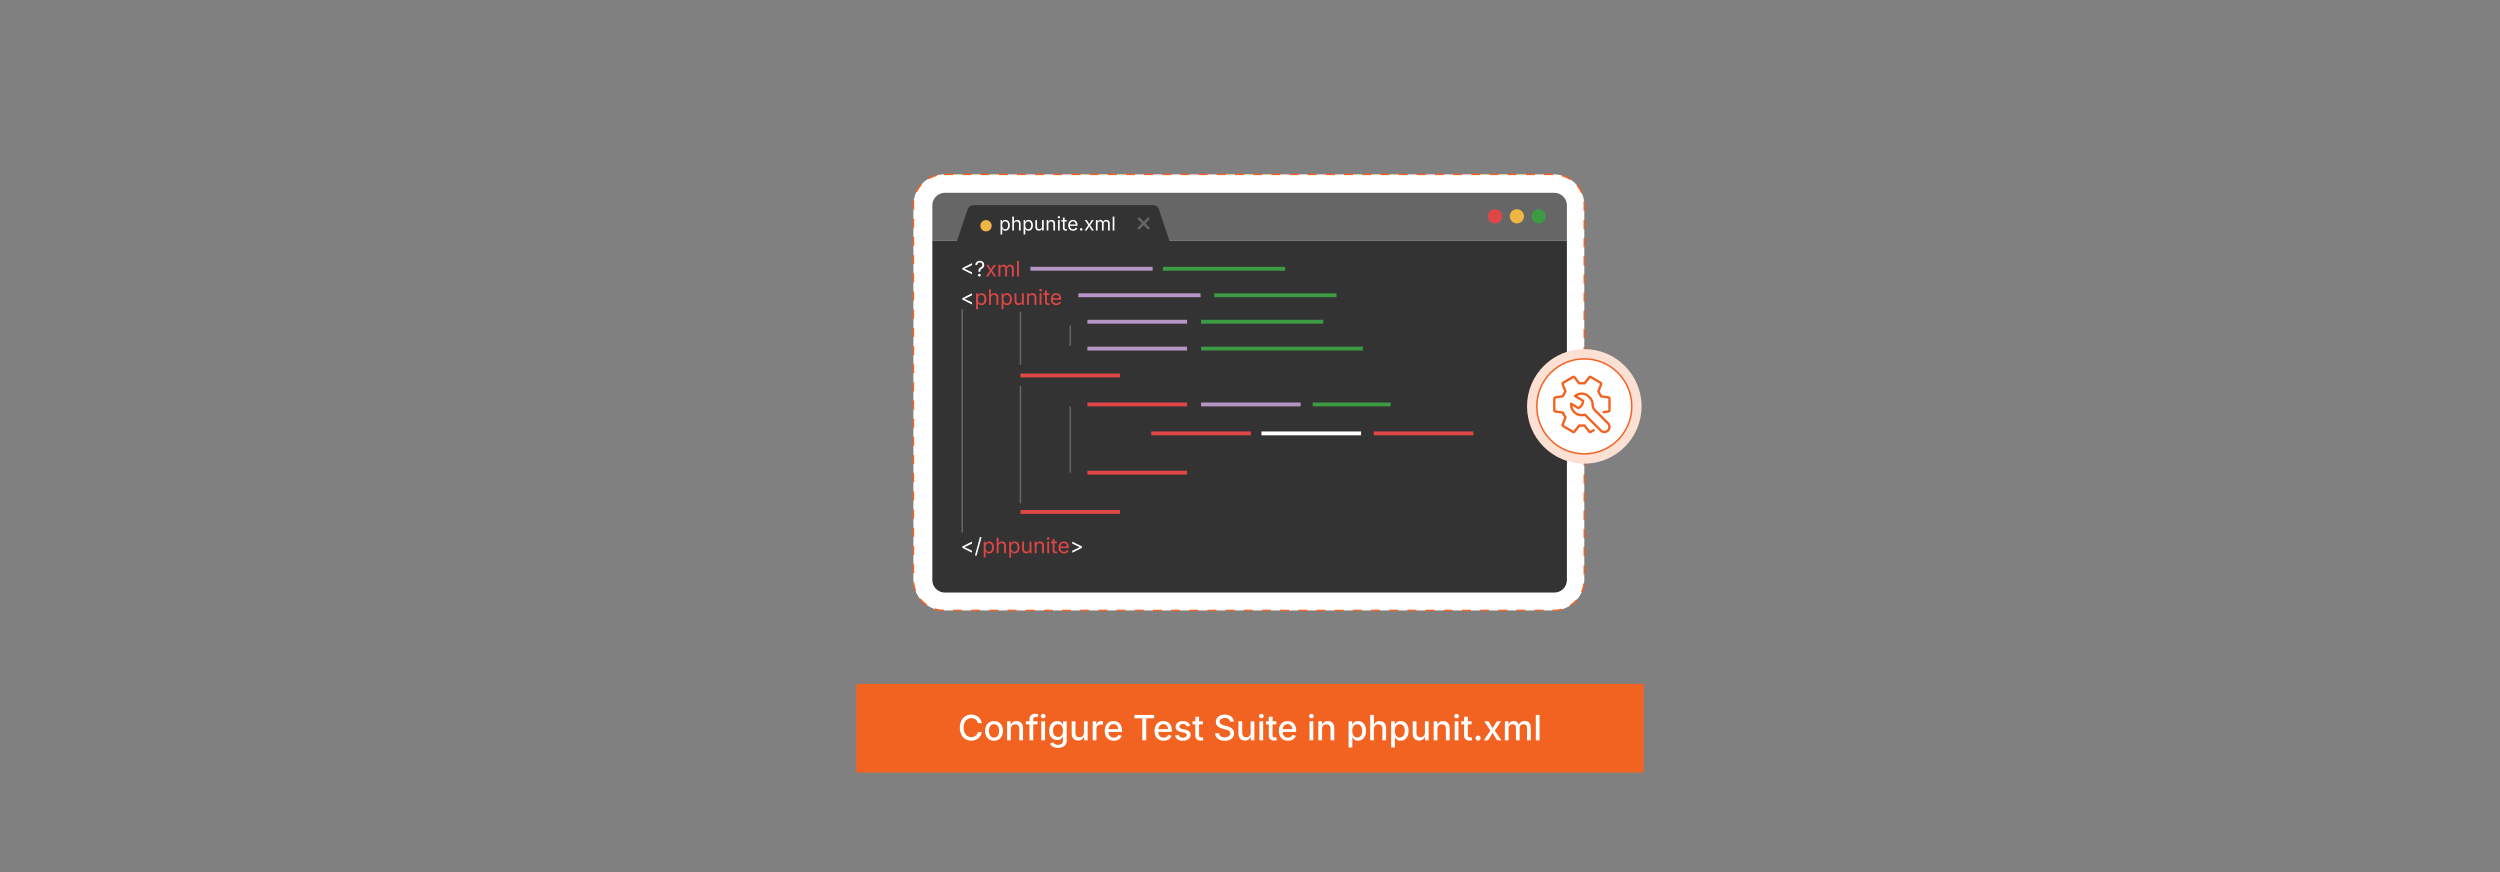 <svg id="Layer_1" data-name="Layer 1" xmlns="http://www.w3.org/2000/svg" viewBox="0 0 860 300"><rect x="0" y="0" width="860" height="300" fill="#808080" stroke="none"/><path d="M324.795,59.996H534.412a10.586,10.586,0,0,1,10.586,10.586V199.414A10.586,10.586,0,0,1,534.413,210H324.795a10.587,10.587,0,0,1-10.587-10.587V70.583a10.587,10.587,0,0,1,10.587-10.587Z" fill="#fff" stroke="#f26322" stroke-miterlimit="10" stroke-width="0.521" stroke-dasharray="3.126"/><rect x="294.575" y="235.249" width="270.851" height="30.512" fill="#f26322"/><path d="M334.117,254.789a3.843,3.843,0,0,1-2.022-.536,3.704,3.704,0,0,1-1.4-1.541,5.915,5.915,0,0,1,0-4.805,3.724,3.724,0,0,1,1.4-1.544,3.826,3.826,0,0,1,2.022-.539,4.134,4.134,0,0,1,1.298.199,3.447,3.447,0,0,1,1.084.58,3.232,3.232,0,0,1,.791.926,3.605,3.605,0,0,1,.425,1.236H336.373a2.062,2.062,0,0,0-.29-.735,2.096,2.096,0,0,0-.507-.542,2.143,2.143,0,0,0-.668-.334,2.686,2.686,0,0,0-.779-.111,2.453,2.453,0,0,0-1.345.378,2.54,2.54,0,0,0-.935,1.107,4.208,4.208,0,0,0-.34,1.784,4.146,4.146,0,0,0,.346,1.784,2.544,2.544,0,0,0,.938,1.101,2.457,2.457,0,0,0,1.336.372,2.595,2.595,0,0,0,.776-.114,2.279,2.279,0,0,0,.668-.334,2.016,2.016,0,0,0,.51-.542,2.092,2.092,0,0,0,.29-.732h1.348a3.408,3.408,0,0,1-2.271,2.728A4.016,4.016,0,0,1,334.117,254.789Z" fill="#fff"/><path d="M341.945,254.806a3.017,3.017,0,0,1-1.608-.422,2.846,2.846,0,0,1-1.069-1.184,3.908,3.908,0,0,1-.381-1.77,3.954,3.954,0,0,1,.381-1.784,2.842,2.842,0,0,1,1.069-1.187,3.289,3.289,0,0,1,3.223,0,2.842,2.842,0,0,1,1.069,1.187,3.954,3.954,0,0,1,.381,1.784,3.908,3.908,0,0,1-.381,1.77,2.846,2.846,0,0,1-1.069,1.184A3.028,3.028,0,0,1,341.945,254.806Zm0-1.09a1.525,1.525,0,0,0,.987-.314,1.866,1.866,0,0,0,.58-.832,3.285,3.285,0,0,0,.19-1.14,3.352,3.352,0,0,0-.19-1.151,1.864,1.864,0,0,0-.58-.838,1.525,1.525,0,0,0-.987-.314,1.504,1.504,0,0,0-.979.314,1.876,1.876,0,0,0-.577.835,3.346,3.346,0,0,0-.19,1.154,3.285,3.285,0,0,0,.19,1.14,1.877,1.877,0,0,0,.577.832A1.504,1.504,0,0,0,341.945,253.717Z" fill="#fff"/><path d="M347.728,250.793v3.879H346.44V248.121h1.23l.012,1.605h-.135a2.506,2.506,0,0,1,.832-1.283,2.15,2.15,0,0,1,1.318-.404,2.332,2.332,0,0,1,1.166.281,1.943,1.943,0,0,1,.779.829,2.963,2.963,0,0,1,.281,1.362v4.16h-1.289V250.67a1.567,1.567,0,0,0-.369-1.107,1.314,1.314,0,0,0-1.014-.398,1.587,1.587,0,0,0-.779.19,1.365,1.365,0,0,0-.545.554A1.817,1.817,0,0,0,347.728,250.793Z" fill="#fff"/><path d="M356.904,248.121V249.17h-3.996V248.121Zm-2.754,6.551V247.371a1.803,1.803,0,0,1,.273-1.02,1.699,1.699,0,0,1,.718-.615,2.27,2.27,0,0,1,.961-.205,3.014,3.014,0,0,1,.671.065,3.872,3.872,0,0,1,.407.111l-.299,1.043q-.094-.029-.232-.061a1.534,1.534,0,0,0-.343-.032.85.85,0,0,0-.662.229.96.96,0,0,0-.205.662v7.125Z" fill="#fff"/><path d="M358.861,247.119a.8.8,0,0,1-.571-.226.734.734,0,0,1,0-1.081.805.805,0,0,1,.571-.223.816.816,0,0,1,.574.223.731.731,0,0,1,0,1.084A.815.815,0,0,1,358.861,247.119Zm-.65,7.553V248.121H359.5v6.551Z" fill="#fff"/><path d="M363.971,257.262a4.006,4.006,0,0,1-1.312-.193,2.673,2.673,0,0,1-.917-.516,2.274,2.274,0,0,1-.548-.715l1.078-.51a2.574,2.574,0,0,0,.314.396,1.601,1.601,0,0,0,.53.354,2.143,2.143,0,0,0,.856.146,1.954,1.954,0,0,0,1.216-.354,1.306,1.306,0,0,0,.466-1.11v-1.277h-.111a2.973,2.973,0,0,1-.325.469,1.742,1.742,0,0,1-.58.436,2.189,2.189,0,0,1-.97.185,2.695,2.695,0,0,1-1.392-.363,2.551,2.551,0,0,1-.981-1.078,3.851,3.851,0,0,1-.363-1.758,4.087,4.087,0,0,1,.36-1.79,2.722,2.722,0,0,1,.984-1.145,2.563,2.563,0,0,1,1.409-.398,2.102,2.102,0,0,1,.981.199,1.808,1.808,0,0,1,.592.472,3.531,3.531,0,0,1,.325.477h.094V248.121h1.26v6.644a2.403,2.403,0,0,1-.39,1.415,2.283,2.283,0,0,1-1.06.817A4.113,4.113,0,0,1,363.971,257.262Zm-.006-3.762a1.624,1.624,0,0,0,.929-.255,1.558,1.558,0,0,0,.571-.738,3.093,3.093,0,0,0,.193-1.151,3.193,3.193,0,0,0-.193-1.16,1.718,1.718,0,0,0-.571-.779,1.672,1.672,0,0,0-1.878.015,1.806,1.806,0,0,0-.574.797,3.113,3.113,0,0,0-.193,1.128,3.007,3.007,0,0,0,.193,1.122,1.634,1.634,0,0,0,.577.753A1.605,1.605,0,0,0,363.965,253.5Z" fill="#fff"/><path d="M370.902,254.754a2.364,2.364,0,0,1-1.172-.281,1.912,1.912,0,0,1-.782-.832,2.994,2.994,0,0,1-.278-1.359v-4.16h1.289v4.002a1.56,1.56,0,0,0,.372,1.107,1.316,1.316,0,0,0,1.011.398,1.584,1.584,0,0,0,.782-.19,1.366,1.366,0,0,0,.542-.557,1.821,1.821,0,0,0,.199-.882V248.121h1.289v6.551h-1.23l-.006-1.605h.123a2.459,2.459,0,0,1-.838,1.289A2.16,2.16,0,0,1,370.902,254.754Z" fill="#fff"/><path d="M375.889,254.672V248.121h1.248v1.055h.07a1.606,1.606,0,0,1,.633-.844,1.79,1.79,0,0,1,1.025-.305q.123,0,.281.009a2.504,2.504,0,0,1,.264.026v1.23a1.597,1.597,0,0,0-.27-.047,3.463,3.463,0,0,0-.404-.023,1.702,1.702,0,0,0-.803.188,1.385,1.385,0,0,0-.557.518,1.453,1.453,0,0,0-.199.765v3.978Z" fill="#fff"/><path d="M383.154,254.806a3.22,3.22,0,0,1-1.67-.416,2.765,2.765,0,0,1-1.081-1.172,3.925,3.925,0,0,1-.378-1.775,4.023,4.023,0,0,1,.372-1.775,2.858,2.858,0,0,1,1.052-1.198,2.914,2.914,0,0,1,1.594-.431,3.226,3.226,0,0,1,1.084.184,2.638,2.638,0,0,1,.938.577,2.739,2.739,0,0,1,.659,1.017,4.181,4.181,0,0,1,.243,1.515v.457h-5.221v-.961h4.559l-.604.316a2.801,2.801,0,0,0-.188-1.063,1.583,1.583,0,0,0-.554-.718,1.554,1.554,0,0,0-.917-.258,1.615,1.615,0,0,0-.932.264,1.697,1.697,0,0,0-.589.694,2.185,2.185,0,0,0-.202.94v.656a2.543,2.543,0,0,0,.232,1.14,1.608,1.608,0,0,0,.647.703,1.917,1.917,0,0,0,.967.237,1.977,1.977,0,0,0,.656-.102,1.363,1.363,0,0,0,.507-.311,1.347,1.347,0,0,0,.325-.513l1.213.287a2.235,2.235,0,0,1-.53.891,2.525,2.525,0,0,1-.926.601A3.47,3.47,0,0,1,383.154,254.806Z" fill="#fff"/><path d="M390.238,247.09v-1.148h6.779V247.09h-2.713v7.582h-1.342V247.09Z" fill="#fff"/><path d="M400.299,254.806a3.22,3.22,0,0,1-1.67-.416,2.765,2.765,0,0,1-1.081-1.172,3.924,3.924,0,0,1-.378-1.775,4.023,4.023,0,0,1,.372-1.775,2.858,2.858,0,0,1,1.052-1.198,2.914,2.914,0,0,1,1.594-.431,3.226,3.226,0,0,1,1.084.184,2.638,2.638,0,0,1,.938.577,2.739,2.739,0,0,1,.659,1.017,4.181,4.181,0,0,1,.243,1.515v.457h-5.221v-.961h4.559l-.604.316a2.801,2.801,0,0,0-.188-1.063,1.583,1.583,0,0,0-.554-.718,1.554,1.554,0,0,0-.917-.258,1.614,1.614,0,0,0-.932.264,1.697,1.697,0,0,0-.589.694,2.185,2.185,0,0,0-.202.94v.656a2.543,2.543,0,0,0,.232,1.14,1.608,1.608,0,0,0,.647.703,1.917,1.917,0,0,0,.967.237,1.977,1.977,0,0,0,.656-.102,1.362,1.362,0,0,0,.507-.311,1.347,1.347,0,0,0,.325-.513l1.213.287a2.235,2.235,0,0,1-.53.891,2.526,2.526,0,0,1-.926.601A3.47,3.47,0,0,1,400.299,254.806Z" fill="#fff"/><path d="M406.873,254.806a3.62,3.62,0,0,1-1.263-.205,2.211,2.211,0,0,1-.908-.607,2.07,2.07,0,0,1-.472-.981l1.213-.252a1.249,1.249,0,0,0,.504.756,1.657,1.657,0,0,0,.938.246,1.685,1.685,0,0,0,.99-.261.754.754,0,0,0,.369-.624.674.674,0,0,0-.226-.521,1.484,1.484,0,0,0-.694-.305l-1.101-.252a2.703,2.703,0,0,1-1.359-.656,1.574,1.574,0,0,1-.445-1.154,1.667,1.667,0,0,1,.328-1.025,2.14,2.14,0,0,1,.896-.683,3.313,3.313,0,0,1,1.312-.243,3.216,3.216,0,0,1,1.213.205,2.077,2.077,0,0,1,.817.574,2.219,2.219,0,0,1,.448.855l-1.154.252a1.419,1.419,0,0,0-.428-.607,1.326,1.326,0,0,0-.885-.261,1.562,1.562,0,0,0-.891.24.713.713,0,0,0-.357.609.663.663,0,0,0,.237.53,1.854,1.854,0,0,0,.776.325l1.055.234a2.72,2.72,0,0,1,1.348.645,1.523,1.523,0,0,1,.439,1.125,1.722,1.722,0,0,1-.343,1.058,2.269,2.269,0,0,1-.949.721A3.544,3.544,0,0,1,406.873,254.806Z" fill="#fff"/><path d="M413.787,248.121V249.17h-3.551V248.121Zm-2.596-1.559h1.289v6.34a.842.842,0,0,0,.167.577.708.708,0,0,0,.548.185,1.964,1.964,0,0,0,.264-.024q.164-.023.281-.047l.229,1.031a2.326,2.326,0,0,1-.44.102,3.393,3.393,0,0,1-.463.032,1.948,1.948,0,0,1-1.383-.46,1.682,1.682,0,0,1-.492-1.292Z" fill="#fff"/><path d="M421.299,254.818a4.271,4.271,0,0,1-1.699-.311,2.602,2.602,0,0,1-1.128-.888,2.559,2.559,0,0,1-.448-1.374h1.342a1.349,1.349,0,0,0,.308.785,1.6,1.6,0,0,0,.694.463,2.739,2.739,0,0,0,.926.152,2.633,2.633,0,0,0,.987-.173,1.611,1.611,0,0,0,.683-.492,1.162,1.162,0,0,0,.252-.741.895.895,0,0,0-.22-.624,1.685,1.685,0,0,0-.592-.404,5.807,5.807,0,0,0-.847-.284l-1.02-.281a3.867,3.867,0,0,1-1.673-.85,1.908,1.908,0,0,1-.601-1.459,2.201,2.201,0,0,1,.407-1.321,2.679,2.679,0,0,1,1.107-.879,3.824,3.824,0,0,1,1.579-.314,3.748,3.748,0,0,1,1.579.314,2.636,2.636,0,0,1,1.072.858,2.18,2.18,0,0,1,.407,1.242h-1.301a1.219,1.219,0,0,0-.554-.926,2.168,2.168,0,0,0-1.233-.328,2.353,2.353,0,0,0-.917.164,1.407,1.407,0,0,0-.604.454,1.082,1.082,0,0,0-.214.659.907.907,0,0,0,.255.671,1.86,1.86,0,0,0,.621.404,5.711,5.711,0,0,0,.7.237l.85.223a6.663,6.663,0,0,1,.858.284,3.544,3.544,0,0,1,.817.463,2.217,2.217,0,0,1,.607.703,2.062,2.062,0,0,1,.231,1.011,2.349,2.349,0,0,1-.381,1.318,2.547,2.547,0,0,1-1.104.911A4.185,4.185,0,0,1,421.299,254.818Z" fill="#fff"/><path d="M428.254,254.754a2.365,2.365,0,0,1-1.172-.281,1.912,1.912,0,0,1-.782-.832,2.994,2.994,0,0,1-.278-1.359v-4.16h1.289v4.002a1.56,1.56,0,0,0,.372,1.107,1.316,1.316,0,0,0,1.011.398,1.584,1.584,0,0,0,.782-.19,1.366,1.366,0,0,0,.542-.557,1.821,1.821,0,0,0,.199-.882V248.121h1.289v6.551h-1.23l-.006-1.605h.123a2.459,2.459,0,0,1-.838,1.289A2.16,2.16,0,0,1,428.254,254.754Z" fill="#fff"/><path d="M433.891,247.119a.8.8,0,0,1-.571-.226.734.734,0,0,1,0-1.081.805.805,0,0,1,.571-.223.816.816,0,0,1,.574.223.731.731,0,0,1,0,1.084A.815.815,0,0,1,433.891,247.119Zm-.65,7.553V248.121h1.289v6.551Z" fill="#fff"/><path d="M439.065,248.121V249.17h-3.551V248.121Zm-2.596-1.559h1.289v6.34a.842.842,0,0,0,.167.577.708.708,0,0,0,.548.185,1.962,1.962,0,0,0,.264-.024q.164-.023.281-.047l.229,1.031a2.323,2.323,0,0,1-.44.102,3.392,3.392,0,0,1-.463.032,1.948,1.948,0,0,1-1.383-.46,1.682,1.682,0,0,1-.492-1.292Z" fill="#fff"/><path d="M443.055,254.806a3.22,3.22,0,0,1-1.67-.416,2.765,2.765,0,0,1-1.081-1.172,3.925,3.925,0,0,1-.378-1.775,4.023,4.023,0,0,1,.372-1.775A2.858,2.858,0,0,1,441.35,248.47a2.914,2.914,0,0,1,1.594-.431,3.225,3.225,0,0,1,1.084.184,2.637,2.637,0,0,1,.938.577,2.737,2.737,0,0,1,.659,1.017,4.181,4.181,0,0,1,.243,1.515v.457h-5.221v-.961h4.559l-.604.316a2.801,2.801,0,0,0-.188-1.063,1.583,1.583,0,0,0-.554-.718,1.554,1.554,0,0,0-.917-.258,1.615,1.615,0,0,0-.932.264,1.697,1.697,0,0,0-.589.694,2.185,2.185,0,0,0-.202.94v.656a2.544,2.544,0,0,0,.231,1.14,1.608,1.608,0,0,0,.647.703,1.917,1.917,0,0,0,.967.237,1.977,1.977,0,0,0,.656-.102,1.363,1.363,0,0,0,.507-.311,1.347,1.347,0,0,0,.325-.513l1.213.287a2.235,2.235,0,0,1-.53.891,2.525,2.525,0,0,1-.926.601A3.47,3.47,0,0,1,443.055,254.806Z" fill="#fff"/><path d="M451.129,247.119a.8.8,0,0,1-.571-.226.734.734,0,0,1,0-1.081.805.805,0,0,1,.571-.223.816.816,0,0,1,.574.223.731.731,0,0,1,0,1.084A.815.815,0,0,1,451.129,247.119Zm-.65,7.553V248.121h1.289v6.551Z" fill="#fff"/><path d="M454.791,250.793v3.879h-1.289V248.121h1.23l.012,1.605h-.135a2.506,2.506,0,0,1,.832-1.283,2.15,2.15,0,0,1,1.318-.404,2.332,2.332,0,0,1,1.166.281,1.943,1.943,0,0,1,.779.829,2.963,2.963,0,0,1,.281,1.362v4.16h-1.289V250.67a1.567,1.567,0,0,0-.369-1.107,1.314,1.314,0,0,0-1.014-.398,1.587,1.587,0,0,0-.779.19,1.365,1.365,0,0,0-.545.554A1.817,1.817,0,0,0,454.791,250.793Z" fill="#fff"/><path d="M463.92,257.121v-9h1.254v1.066h.105a4.265,4.265,0,0,1,.325-.475,1.808,1.808,0,0,1,.58-.472,2.068,2.068,0,0,1,.987-.202,2.534,2.534,0,0,1,1.403.398,2.708,2.708,0,0,1,.976,1.154,4.235,4.235,0,0,1,.357,1.822,4.284,4.284,0,0,1-.352,1.813,2.726,2.726,0,0,1-.97,1.166,2.514,2.514,0,0,1-1.415.407,2.047,2.047,0,0,1-.97-.202,1.86,1.86,0,0,1-.592-.472,3.64,3.64,0,0,1-.331-.48h-.07v3.475Zm2.965-3.416a1.462,1.462,0,0,0,.943-.305,1.834,1.834,0,0,0,.571-.826,3.397,3.397,0,0,0,.19-1.172,3.305,3.305,0,0,0-.19-1.157,1.809,1.809,0,0,0-.568-.811,1.479,1.479,0,0,0-.946-.299,1.514,1.514,0,0,0-.932.284,1.724,1.724,0,0,0-.574.791,3.339,3.339,0,0,0-.193,1.192,3.374,3.374,0,0,0,.196,1.198,1.796,1.796,0,0,0,.577.811A1.473,1.473,0,0,0,466.885,253.705Z" fill="#fff"/><path d="M472.627,250.793v3.879h-1.289v-8.73h1.277v3.785h-.17a2.507,2.507,0,0,1,.832-1.283,2.15,2.15,0,0,1,1.318-.404,2.348,2.348,0,0,1,1.169.281,1.92,1.92,0,0,1,.779.829,2.989,2.989,0,0,1,.278,1.362v4.16h-1.289V250.67a1.567,1.567,0,0,0-.369-1.107,1.314,1.314,0,0,0-1.014-.398,1.587,1.587,0,0,0-.779.19,1.365,1.365,0,0,0-.545.554A1.817,1.817,0,0,0,472.627,250.793Z" fill="#fff"/><path d="M478.557,257.121v-9h1.254v1.066h.105a4.265,4.265,0,0,1,.325-.475,1.808,1.808,0,0,1,.58-.472,2.068,2.068,0,0,1,.987-.202,2.534,2.534,0,0,1,1.403.398,2.708,2.708,0,0,1,.976,1.154,4.235,4.235,0,0,1,.357,1.822,4.286,4.286,0,0,1-.351,1.813,2.727,2.727,0,0,1-.97,1.166,2.514,2.514,0,0,1-1.415.407,2.047,2.047,0,0,1-.97-.202,1.859,1.859,0,0,1-.592-.472,3.64,3.64,0,0,1-.331-.48h-.07v3.475Zm2.965-3.416a1.462,1.462,0,0,0,.943-.305,1.834,1.834,0,0,0,.571-.826,3.397,3.397,0,0,0,.191-1.172,3.305,3.305,0,0,0-.191-1.157,1.809,1.809,0,0,0-.568-.811,1.479,1.479,0,0,0-.946-.299,1.514,1.514,0,0,0-.932.284,1.724,1.724,0,0,0-.574.791,3.765,3.765,0,0,0,.003,2.391,1.796,1.796,0,0,0,.577.811A1.473,1.473,0,0,0,481.522,253.705Z" fill="#fff"/><path d="M488.207,254.754a2.364,2.364,0,0,1-1.172-.281,1.912,1.912,0,0,1-.782-.832,2.994,2.994,0,0,1-.278-1.359v-4.16h1.289v4.002a1.56,1.56,0,0,0,.372,1.107,1.316,1.316,0,0,0,1.011.398,1.584,1.584,0,0,0,.782-.19,1.366,1.366,0,0,0,.542-.557A1.821,1.821,0,0,0,490.17,252V248.121h1.289v6.551h-1.23l-.006-1.605h.123a2.459,2.459,0,0,1-.838,1.289A2.16,2.16,0,0,1,488.207,254.754Z" fill="#fff"/><path d="M494.482,250.793v3.879h-1.289V248.121h1.23l.012,1.605h-.135a2.506,2.506,0,0,1,.832-1.283,2.15,2.15,0,0,1,1.318-.404,2.332,2.332,0,0,1,1.166.281,1.943,1.943,0,0,1,.779.829,2.963,2.963,0,0,1,.281,1.362v4.16h-1.289V250.67a1.567,1.567,0,0,0-.369-1.107,1.314,1.314,0,0,0-1.014-.398,1.587,1.587,0,0,0-.779.19,1.365,1.365,0,0,0-.545.554A1.817,1.817,0,0,0,494.482,250.793Z" fill="#fff"/><path d="M501.062,247.119a.8.8,0,0,1-.571-.226.734.734,0,0,1,0-1.081.805.805,0,0,1,.571-.223.816.816,0,0,1,.574.223.731.731,0,0,1,0,1.084A.815.815,0,0,1,501.062,247.119Zm-.65,7.553V248.121h1.289v6.551Z" fill="#fff"/><path d="M506.236,248.121V249.17h-3.551V248.121Zm-2.596-1.559H504.93v6.34a.842.842,0,0,0,.167.577.708.708,0,0,0,.548.185,1.964,1.964,0,0,0,.264-.024q.164-.023.281-.047l.229,1.031a2.324,2.324,0,0,1-.44.102,3.392,3.392,0,0,1-.463.032,1.948,1.948,0,0,1-1.383-.46,1.682,1.682,0,0,1-.492-1.292Z" fill="#fff"/><path d="M508.475,254.76a.86.86,0,0,1-.867-.867.82.82,0,0,1,.252-.607.877.877,0,0,1,1.225,0,.82.82,0,0,1,.252.607.86.86,0,0,1-.861.867Z" fill="#fff"/><path d="M510.443,254.672l2.572-3.861-.006.996-2.432-3.686h1.453l.738,1.195q.305.492.536.943t.472.873h-.592a9.768,9.768,0,0,0,.463-.873,8.101,8.101,0,0,1,.527-.943l.756-1.195h1.43l-2.455,3.721v-.967l2.555,3.797h-1.447l-.879-1.395q-.305-.486-.533-.926t-.469-.85h.598q-.234.41-.445.85a9.499,9.499,0,0,1-.516.926l-.891,1.395Z" fill="#fff"/><path d="M517.662,254.672V248.121h1.225l.035,1.518h-.1a2.314,2.314,0,0,1,.434-.914,1.897,1.897,0,0,1,.685-.536,1.957,1.957,0,0,1,.82-.179,1.555,1.555,0,0,1,1.154.442,2.325,2.325,0,0,1,.592,1.233h-.164a2.177,2.177,0,0,1,.445-.914,2.05,2.05,0,0,1,.765-.568,2.393,2.393,0,0,1,.958-.193,2.197,2.197,0,0,1,1.052.252,1.83,1.83,0,0,1,.747.75,2.541,2.541,0,0,1,.275,1.242v4.418h-1.289v-4.289a1.145,1.145,0,0,0-.366-.949,1.342,1.342,0,0,0-.864-.293,1.367,1.367,0,0,0-.697.17,1.154,1.154,0,0,0-.451.472,1.473,1.473,0,0,0-.158.694v4.195h-1.272v-4.371a1.103,1.103,0,0,0-.337-.844,1.204,1.204,0,0,0-.858-.316,1.373,1.373,0,0,0-.665.167,1.243,1.243,0,0,0-.492.492,1.599,1.599,0,0,0-.184.8v4.072Z" fill="#fff"/><path d="M529.609,245.941v8.73H528.32v-8.73Z" fill="#fff"/><path d="M320.726,82.858h218.287a0,0,0,0,1,0,0V199.499a4.334,4.334,0,0,1-4.334,4.334H325.06a4.334,4.334,0,0,1-4.334-4.334V82.858A0,0,0,0,1,320.726,82.858Z" fill="#333"/><path d="M325.06,66.333H534.678a4.334,4.334,0,0,1,4.334,4.334V82.858a0,0,0,0,1,0,0H320.726a0,0,0,0,1,0,0V70.668A4.334,4.334,0,0,1,325.06,66.333Z" fill="#666"/><path d="M400.242,86.032H331.275a2.335,2.335,0,0,1-2.07-3.15l3.634-10.771a2.213,2.213,0,0,1,2.07-1.554h61.699a2.213,2.213,0,0,1,2.07,1.554l3.634,10.771A2.335,2.335,0,0,1,400.242,86.032Z" fill="#333"/><rect x="390.69" y="76.434" width="5.467" height="0.845" rx="0.422" transform="translate(60.885 300.703) rotate(-45)" fill="#666"/><rect x="390.69" y="76.434" width="5.467" height="0.845" rx="0.422" transform="translate(617.269 409.395) rotate(-135)" fill="#666"/><path d="M344.185,80.645V75.7h.56v.576h.065c.041-.065.098-.145.171-.243a.984.984,0,0,1,.315-.262,1.138,1.138,0,0,1,.557-.116,1.41,1.41,0,0,1,.793.225,1.512,1.512,0,0,1,.538.642,2.312,2.312,0,0,1,.195.987,2.355,2.355,0,0,1-.193.992,1.523,1.523,0,0,1-.536.647,1.399,1.399,0,0,1-.794.229,1.121,1.121,0,0,1-.55-.117,1.021,1.021,0,0,1-.322-.268c-.075-.1-.133-.183-.174-.249h-.045v1.903Zm1.584-1.787a.876.876,0,0,0,.565-.182,1.101,1.101,0,0,0,.341-.489,1.952,1.952,0,0,0,.114-.684,1.921,1.921,0,0,0-.112-.675,1.062,1.062,0,0,0-.34-.478.895.895,0,0,0-.568-.177.911.911,0,0,0-.557.168,1.017,1.017,0,0,0-.339.465,1.941,1.941,0,0,0-.114.697,1.987,1.987,0,0,0,.116.705,1.048,1.048,0,0,0,.343.478A.887.887,0,0,0,345.769,78.859Z" fill="#fff"/><path d="M348.802,77.142V79.3h-.58V74.502h.58v2.07h-.1a1.327,1.327,0,0,1,.469-.709,1.225,1.225,0,0,1,.713-.209,1.319,1.319,0,0,1,.639.149,1.027,1.027,0,0,1,.428.451,1.667,1.667,0,0,1,.153.758V79.3h-.583V77.062a.921.921,0,0,0-.217-.65.769.769,0,0,0-.594-.235.95.95,0,0,0-.463.113.807.807,0,0,0-.325.328A1.07,1.07,0,0,0,348.802,77.142Z" fill="#fff"/><path d="M352.122,80.645V75.7h.56v.576h.065c.041-.065.098-.145.171-.243a.984.984,0,0,1,.315-.262,1.138,1.138,0,0,1,.557-.116,1.41,1.41,0,0,1,.793.225,1.512,1.512,0,0,1,.538.642,2.312,2.312,0,0,1,.195.987,2.357,2.357,0,0,1-.193.992,1.523,1.523,0,0,1-.536.647,1.398,1.398,0,0,1-.794.229,1.121,1.121,0,0,1-.55-.117,1.021,1.021,0,0,1-.322-.268c-.075-.1-.133-.183-.174-.249h-.045v1.903Zm1.584-1.787a.876.876,0,0,0,.565-.182,1.101,1.101,0,0,0,.341-.489,1.952,1.952,0,0,0,.114-.684,1.924,1.924,0,0,0-.112-.675,1.062,1.062,0,0,0-.34-.478.895.895,0,0,0-.568-.177.911.911,0,0,0-.557.168,1.018,1.018,0,0,0-.339.465,1.941,1.941,0,0,0-.114.697,1.987,1.987,0,0,0,.116.705,1.049,1.049,0,0,0,.343.478A.888.888,0,0,0,353.706,78.859Z" fill="#fff"/><path d="M357.379,79.345a1.319,1.319,0,0,1-.639-.149,1.027,1.027,0,0,1-.428-.453,1.669,1.669,0,0,1-.153-.756V75.7h.58v2.238a.917.917,0,0,0,.219.65.775.775,0,0,0,.596.235.939.939,0,0,0,.462-.113.813.813,0,0,0,.324-.33,1.07,1.07,0,0,0,.119-.523V75.7h.583v3.6h-.56v-.873h.077a1.314,1.314,0,0,1-.475.712A1.232,1.232,0,0,1,357.379,79.345Z" fill="#fff"/><path d="M360.638,77.142V79.3h-.58V75.7h.557l.003.873h-.081a1.326,1.326,0,0,1,.469-.709,1.225,1.225,0,0,1,.713-.209,1.311,1.311,0,0,1,.638.149,1.03,1.03,0,0,1,.427.451,1.674,1.674,0,0,1,.153.758V79.3h-.58V77.062a.921.921,0,0,0-.217-.65.769.769,0,0,0-.594-.235.95.95,0,0,0-.463.113.807.807,0,0,0-.325.328A1.07,1.07,0,0,0,360.638,77.142Z" fill="#fff"/><path d="M364.247,75.111a.397.397,0,0,1-.283-.113.368.368,0,0,1,0-.542.402.402,0,0,1,.283-.111.407.407,0,0,1,.287.111.368.368,0,0,1,0,.542A.403.403,0,0,1,364.247,75.111Zm-.293,4.189V75.7h.58v3.6Z" fill="#fff"/><path d="M366.968,75.7v.496h-1.861V75.7Zm-1.32-.857h.58v3.522a.525.525,0,0,0,.098.352.418.418,0,0,0,.327.111.943.943,0,0,0,.14-.013c.057-.009.109-.017.156-.026l.119.489a1.037,1.037,0,0,1-.205.048,1.616,1.616,0,0,1-.227.016,1.018,1.018,0,0,1-.728-.246.9.9,0,0,1-.261-.688Z" fill="#fff"/><path d="M369.157,79.377a1.688,1.688,0,0,1-.9-.232,1.532,1.532,0,0,1-.583-.647,2.164,2.164,0,0,1-.205-.969,2.254,2.254,0,0,1,.2-.976,1.568,1.568,0,0,1,.565-.66,1.53,1.53,0,0,1,.855-.238,1.734,1.734,0,0,1,.565.095,1.412,1.412,0,0,1,.505.306,1.488,1.488,0,0,1,.362.556,2.313,2.313,0,0,1,.135.844v.241h-2.795v-.489h2.482l-.27.18a1.67,1.67,0,0,0-.111-.629.956.956,0,0,0-.33-.432.913.913,0,0,0-.544-.156.957.957,0,0,0-.557.159,1.038,1.038,0,0,0-.354.415,1.256,1.256,0,0,0-.122.549v.325a1.512,1.512,0,0,0,.138.678.97.97,0,0,0,.388.422,1.143,1.143,0,0,0,.578.143,1.164,1.164,0,0,0,.386-.061.8.8,0,0,0,.299-.185.819.819,0,0,0,.193-.308l.56.155a1.176,1.176,0,0,1-.283.476,1.377,1.377,0,0,1-.494.322A1.805,1.805,0,0,1,369.157,79.377Z" fill="#fff"/><path d="M371.929,79.342a.434.434,0,1,1,.308-.127A.417.417,0,0,1,371.929,79.342Z" fill="#fff"/><path d="M373.089,79.3l1.42-2.07-.003.444L373.163,75.7h.676l.448.699q.173.27.301.505t.263.454h-.303a4.694,4.694,0,0,0,.252-.454,4.596,4.596,0,0,1,.291-.505l.457-.699h.664L374.863,77.7v-.428L376.27,79.3h-.673l-.528-.808q-.171-.265-.294-.491c-.083-.151-.168-.296-.256-.436h.306A4.838,4.838,0,0,0,374.58,78a4.795,4.795,0,0,1-.287.491l-.535.808Z" fill="#fff"/><path d="M376.988,79.3V75.7h.564l.003.805h-.045a1.212,1.212,0,0,1,.233-.484,1.039,1.039,0,0,1,.373-.288,1.073,1.073,0,0,1,.446-.097.863.863,0,0,1,.636.242,1.155,1.155,0,0,1,.314.634h-.078a1.085,1.085,0,0,1,.235-.467,1.151,1.151,0,0,1,.414-.302,1.308,1.308,0,0,1,.53-.106,1.206,1.206,0,0,1,.57.135,1,1,0,0,1,.411.409,1.413,1.413,0,0,1,.153.692V79.3h-.58V76.888a.659.659,0,0,0-.219-.557.878.878,0,0,0-.926-.066.696.696,0,0,0-.27.278.844.844,0,0,0-.095.406V79.3h-.58V76.83a.626.626,0,0,0-.199-.483.72.72,0,0,0-.506-.184.822.822,0,0,0-.394.099.745.745,0,0,0-.298.291.94.94,0,0,0-.113.48V79.3Z" fill="#fff"/><path d="M383.344,74.502V79.3h-.58V74.502Z" fill="#fff"/><circle cx="339.193" cy="77.659" r="1.951" fill="#efb643"/><path d="M331.008,92.67v-.448l3.359-1.694v.697l-2.555,1.214.021-.043v.1l-.021-.036,2.555,1.213v.691Z" fill="#fff"/><path d="M336.574,93.503v-.04a2.355,2.355,0,0,1,.094-.752.977.977,0,0,1,.272-.42,2.925,2.925,0,0,1,.423-.301,1.345,1.345,0,0,0,.395-.361.868.868,0,0,0,.16-.528.774.774,0,0,0-.116-.429.788.788,0,0,0-.311-.279.953.953,0,0,0-.438-.1.974.974,0,0,0-.404.087.773.773,0,0,0-.322.272.963.963,0,0,0-.149.48h-.676a1.433,1.433,0,0,1,.23-.762,1.381,1.381,0,0,1,.557-.478,1.747,1.747,0,0,1,.765-.166,1.696,1.696,0,0,1,.803.18,1.317,1.317,0,0,1,.528.497,1.506,1.506,0,0,1,0,1.459,1.575,1.575,0,0,1-.534.516,2.339,2.339,0,0,0-.369.269.743.743,0,0,0-.203.315,1.623,1.623,0,0,0-.062.501v.04Zm.331,1.644a.479.479,0,1,1,0-.958.458.458,0,0,1,.338.141.482.482,0,0,1,0,.676A.458.458,0,0,1,336.905,95.147Z" fill="#fff"/><path d="M339.168,95.1l1.569-2.288-.004.491L339.25,91.122h.748l.495.772q.192.3.333.559t.29.501H340.78a5.12,5.12,0,0,0,.279-.501,5.211,5.211,0,0,1,.322-.559l.505-.772h.733l-1.491,2.21v-.473l1.555,2.242H341.94l-.584-.893q-.189-.292-.326-.543t-.283-.482h.338a5.517,5.517,0,0,0-.271.482,5.166,5.166,0,0,1-.317.543l-.59.893Z" fill="#e14647"/><path d="M343.478,95.1V91.122h.623l.003.89h-.05a1.335,1.335,0,0,1,.258-.536,1.147,1.147,0,0,1,.413-.318,1.184,1.184,0,0,1,.493-.107.953.953,0,0,1,.703.267,1.277,1.277,0,0,1,.347.701h-.086a1.195,1.195,0,0,1,.26-.516,1.263,1.263,0,0,1,.457-.334,1.438,1.438,0,0,1,.586-.118,1.335,1.335,0,0,1,.63.149,1.102,1.102,0,0,1,.454.452,1.553,1.553,0,0,1,.169.765v2.683h-.641V92.435a.728.728,0,0,0-.242-.616.97.97,0,0,0-1.023-.073.771.771,0,0,0-.299.308.939.939,0,0,0-.105.449v2.598h-.641v-2.73a.691.691,0,0,0-.22-.534.795.795,0,0,0-.559-.203.917.917,0,0,0-.435.109.823.823,0,0,0-.33.322,1.04,1.04,0,0,0-.124.53v2.505Z" fill="#e14647"/><path d="M350.502,89.798v5.302h-.64V89.798Z" fill="#e14647"/><path d="M331.008,103.029v-.448l3.359-1.694v.697l-2.555,1.213.021-.042v.1l-.021-.036,2.555,1.213v.69Z" fill="#fff"/><path d="M335.773,106.367v-5.466h.619v.637h.071c.045-.071.108-.161.189-.269a1.097,1.097,0,0,1,.349-.29,1.256,1.256,0,0,1,.616-.128,1.56,1.56,0,0,1,.877.249,1.669,1.669,0,0,1,.594.71,2.557,2.557,0,0,1,.215,1.091,2.593,2.593,0,0,1-.213,1.096,1.682,1.682,0,0,1-.592.715,1.546,1.546,0,0,1-.877.253,1.24,1.24,0,0,1-.608-.13,1.122,1.122,0,0,1-.356-.295q-.124-.166-.192-.276h-.05v2.103Zm1.75-1.975a.968.968,0,0,0,.625-.201,1.222,1.222,0,0,0,.378-.541,2.161,2.161,0,0,0,.126-.756,2.118,2.118,0,0,0-.124-.746,1.18,1.18,0,0,0-.376-.528.992.992,0,0,0-.628-.196,1.006,1.006,0,0,0-.616.185,1.122,1.122,0,0,0-.375.514,2.142,2.142,0,0,0-.127.77,2.186,2.186,0,0,0,.128.779,1.161,1.161,0,0,0,.379.529A.98.98,0,0,0,337.524,104.392Z" fill="#e14647"/><path d="M340.877,102.496V104.88h-.64V99.578h.64v2.288h-.11a1.465,1.465,0,0,1,.518-.783,1.355,1.355,0,0,1,.788-.231,1.456,1.456,0,0,1,.707.166,1.136,1.136,0,0,1,.473.498,1.843,1.843,0,0,1,.169.838V104.88h-.644v-2.473a1.017,1.017,0,0,0-.24-.719.849.849,0,0,0-.656-.26,1.051,1.051,0,0,0-.513.124.899.899,0,0,0-.359.363A1.185,1.185,0,0,0,340.877,102.496Z" fill="#e14647"/><path d="M344.546,106.367v-5.466h.619v.637h.071c.045-.071.108-.161.189-.269a1.098,1.098,0,0,1,.349-.29,1.257,1.257,0,0,1,.616-.128,1.56,1.56,0,0,1,.877.249,1.67,1.67,0,0,1,.594.71,2.557,2.557,0,0,1,.215,1.091,2.593,2.593,0,0,1-.213,1.096,1.682,1.682,0,0,1-.592.715,1.546,1.546,0,0,1-.877.253,1.239,1.239,0,0,1-.608-.13,1.122,1.122,0,0,1-.356-.295q-.124-.166-.192-.276h-.05v2.103Zm1.75-1.975a.968.968,0,0,0,.625-.201,1.221,1.221,0,0,0,.377-.541,2.161,2.161,0,0,0,.127-.756,2.118,2.118,0,0,0-.124-.746,1.18,1.18,0,0,0-.376-.528.992.992,0,0,0-.628-.196,1.006,1.006,0,0,0-.616.185,1.121,1.121,0,0,0-.375.514,2.142,2.142,0,0,0-.127.77,2.189,2.189,0,0,0,.128.779,1.162,1.162,0,0,0,.379.529A.98.98,0,0,0,346.296,104.392Z" fill="#e14647"/><path d="M350.357,104.93a1.456,1.456,0,0,1-.707-.166,1.131,1.131,0,0,1-.473-.5,1.844,1.844,0,0,1-.169-.837v-2.526h.64v2.473a1.012,1.012,0,0,0,.242.719.855.855,0,0,0,.658.26,1.041,1.041,0,0,0,.511-.124.898.898,0,0,0,.358-.365,1.19,1.19,0,0,0,.131-.578v-2.384h.644V104.88h-.619v-.964h.086a1.457,1.457,0,0,1-.525.787A1.364,1.364,0,0,1,350.357,104.93Z" fill="#e14647"/><path d="M353.958,102.496V104.88h-.64v-3.978h.615l.004.964h-.089a1.465,1.465,0,0,1,.518-.783,1.355,1.355,0,0,1,.788-.231,1.444,1.444,0,0,1,.705.166,1.138,1.138,0,0,1,.472.498,1.842,1.842,0,0,1,.169.838V104.88h-.641v-2.473a1.017,1.017,0,0,0-.24-.719.849.849,0,0,0-.656-.26,1.052,1.052,0,0,0-.513.124.899.899,0,0,0-.359.363A1.186,1.186,0,0,0,353.958,102.496Z" fill="#e14647"/><path d="M357.947,100.25a.441.441,0,0,1-.314-.124.408.408,0,0,1,0-.6.466.466,0,0,1,.63,0,.407.407,0,0,1,0,.6A.444.444,0,0,1,357.947,100.25Zm-.324,4.63v-3.978h.64V104.88Z" fill="#e14647"/><path d="M360.954,100.901v.548h-2.057v-.548Zm-1.459-.947h.641v3.893a.579.579,0,0,0,.108.39.461.461,0,0,0,.361.123,1.103,1.103,0,0,0,.155-.014c.063-.01.121-.019.173-.029l.131.541a1.159,1.159,0,0,1-.226.054,1.814,1.814,0,0,1-.25.018,1.125,1.125,0,0,1-.805-.273.995.995,0,0,1-.288-.76Z" fill="#e14647"/><path d="M363.374,104.965a1.866,1.866,0,0,1-.995-.256,1.695,1.695,0,0,1-.644-.715,2.394,2.394,0,0,1-.226-1.071,2.497,2.497,0,0,1,.221-1.079,1.735,1.735,0,0,1,.625-.73,1.692,1.692,0,0,1,.945-.263,1.927,1.927,0,0,1,.625.105,1.55,1.55,0,0,1,.559.338,1.642,1.642,0,0,1,.4.614,2.563,2.563,0,0,1,.149.933v.267h-3.089v-.541h2.744l-.299.199a1.851,1.851,0,0,0-.123-.696,1.058,1.058,0,0,0-.365-.477,1.012,1.012,0,0,0-.602-.172,1.058,1.058,0,0,0-.616.176,1.148,1.148,0,0,0-.392.459,1.392,1.392,0,0,0-.135.607v.359a1.669,1.669,0,0,0,.153.749,1.068,1.068,0,0,0,.429.466,1.255,1.255,0,0,0,.639.159,1.273,1.273,0,0,0,.427-.068.881.881,0,0,0,.331-.205.915.915,0,0,0,.213-.34l.619.171a1.301,1.301,0,0,1-.313.527,1.533,1.533,0,0,1-.546.356A2.002,2.002,0,0,1,363.374,104.965Z" fill="#e14647"/><path d="M331.008,188.448V188l3.359-1.694v.697l-2.555,1.213.021-.043v.1l-.021-.036,2.555,1.213v.69Z" fill="#fff"/><path d="M337.673,184.748l-1.708,6.349h-.591l1.708-6.349Z" fill="#fff"/><path d="M338.4,191.786V186.32h.619v.637h.071c.045-.071.108-.161.189-.269a1.099,1.099,0,0,1,.349-.29,1.258,1.258,0,0,1,.616-.128,1.56,1.56,0,0,1,.877.249,1.67,1.67,0,0,1,.594.71,2.557,2.557,0,0,1,.215,1.091,2.593,2.593,0,0,1-.213,1.096,1.681,1.681,0,0,1-.592.715,1.546,1.546,0,0,1-.877.253,1.24,1.24,0,0,1-.608-.13,1.123,1.123,0,0,1-.356-.295q-.124-.166-.192-.276h-.05v2.103Zm1.75-1.975a.968.968,0,0,0,.625-.201,1.22,1.22,0,0,0,.377-.541,2.161,2.161,0,0,0,.127-.756,2.117,2.117,0,0,0-.124-.746,1.179,1.179,0,0,0-.376-.528.992.992,0,0,0-.628-.196,1.006,1.006,0,0,0-.616.185,1.123,1.123,0,0,0-.375.514,2.141,2.141,0,0,0-.127.77,2.189,2.189,0,0,0,.128.779,1.162,1.162,0,0,0,.379.529A.981.981,0,0,0,340.15,189.811Z" fill="#e14647"/><path d="M343.502,187.914v2.384h-.64v-5.302h.64v2.288h-.11a1.466,1.466,0,0,1,.518-.783,1.356,1.356,0,0,1,.788-.231,1.457,1.457,0,0,1,.707.166,1.136,1.136,0,0,1,.473.498,1.841,1.841,0,0,1,.169.838v2.527h-.644v-2.473a1.017,1.017,0,0,0-.24-.719.85.85,0,0,0-.656-.26,1.051,1.051,0,0,0-.513.124.899.899,0,0,0-.359.363A1.184,1.184,0,0,0,343.502,187.914Z" fill="#e14647"/><path d="M347.172,191.786V186.32h.619v.637h.071c.045-.071.108-.161.189-.269a1.098,1.098,0,0,1,.349-.29,1.258,1.258,0,0,1,.616-.128,1.56,1.56,0,0,1,.877.249,1.669,1.669,0,0,1,.594.71,2.555,2.555,0,0,1,.215,1.091,2.593,2.593,0,0,1-.213,1.096,1.682,1.682,0,0,1-.592.715,1.546,1.546,0,0,1-.877.253,1.24,1.24,0,0,1-.608-.13,1.123,1.123,0,0,1-.356-.295q-.124-.166-.192-.276h-.05v2.103Zm1.75-1.975a.968.968,0,0,0,.625-.201,1.221,1.221,0,0,0,.377-.541,2.161,2.161,0,0,0,.127-.756,2.117,2.117,0,0,0-.124-.746,1.179,1.179,0,0,0-.376-.528.992.992,0,0,0-.628-.196,1.007,1.007,0,0,0-.616.185,1.123,1.123,0,0,0-.375.514,2.143,2.143,0,0,0-.126.77,2.189,2.189,0,0,0,.128.779,1.162,1.162,0,0,0,.379.529A.981.981,0,0,0,348.922,189.811Z" fill="#e14647"/><path d="M352.983,190.349a1.454,1.454,0,0,1-.707-.166,1.13,1.13,0,0,1-.473-.5,1.842,1.842,0,0,1-.169-.836V186.32h.64v2.473a1.011,1.011,0,0,0,.242.719.855.855,0,0,0,.658.26,1.041,1.041,0,0,0,.511-.124.898.898,0,0,0,.358-.365,1.19,1.19,0,0,0,.131-.578V186.32h.644v3.978H354.2v-.964h.086a1.458,1.458,0,0,1-.525.787A1.365,1.365,0,0,1,352.983,190.349Z" fill="#e14647"/><path d="M356.584,187.914v2.384h-.64V186.32h.615l.004.964h-.089a1.466,1.466,0,0,1,.518-.783,1.356,1.356,0,0,1,.788-.231,1.445,1.445,0,0,1,.705.166,1.138,1.138,0,0,1,.472.498,1.843,1.843,0,0,1,.169.838v2.527h-.641v-2.473a1.017,1.017,0,0,0-.24-.719.849.849,0,0,0-.656-.26,1.051,1.051,0,0,0-.513.124.899.899,0,0,0-.359.363A1.184,1.184,0,0,0,356.584,187.914Z" fill="#e14647"/><path d="M360.574,185.669a.441.441,0,0,1-.313-.124.408.408,0,0,1,0-.6.466.466,0,0,1,.63,0,.407.407,0,0,1,0,.6A.444.444,0,0,1,360.574,185.669Zm-.324,4.63V186.32h.64v3.978Z" fill="#e14647"/><path d="M363.581,186.32v.548h-2.057V186.32Zm-1.459-.947h.641v3.893a.578.578,0,0,0,.108.39.461.461,0,0,0,.361.123,1.104,1.104,0,0,0,.155-.014c.063-.01.121-.019.173-.029l.131.541a1.157,1.157,0,0,1-.226.054,1.811,1.811,0,0,1-.25.018,1.126,1.126,0,0,1-.805-.272.995.995,0,0,1-.288-.76Z" fill="#e14647"/><path d="M366,190.384a1.866,1.866,0,0,1-.995-.256,1.696,1.696,0,0,1-.644-.715,2.394,2.394,0,0,1-.226-1.071,2.498,2.498,0,0,1,.221-1.079,1.734,1.734,0,0,1,.625-.73,1.692,1.692,0,0,1,.945-.263,1.928,1.928,0,0,1,.625.105,1.547,1.547,0,0,1,.559.338,1.641,1.641,0,0,1,.4.614,2.564,2.564,0,0,1,.149.933v.267H364.57v-.541h2.744l-.299.199a1.853,1.853,0,0,0-.122-.696,1.057,1.057,0,0,0-.365-.477,1.012,1.012,0,0,0-.602-.172,1.058,1.058,0,0,0-.616.176,1.148,1.148,0,0,0-.392.459,1.391,1.391,0,0,0-.135.607v.359a1.67,1.67,0,0,0,.153.749,1.069,1.069,0,0,0,.429.466,1.256,1.256,0,0,0,.639.159,1.274,1.274,0,0,0,.427-.068.883.883,0,0,0,.331-.205.914.914,0,0,0,.213-.34l.619.171a1.3,1.3,0,0,1-.313.527,1.533,1.533,0,0,1-.546.356A2.003,2.003,0,0,1,366,190.384Z" fill="#e14647"/><path d="M372.217,188.448l-3.359,1.694v-.69l2.559-1.213-.025.036v-.1l.025.043-2.559-1.213v-.697L372.217,188Z" fill="#fff"/><rect x="354.455" y="91.788" width="42.048" height="1.332" fill="#b595c6"/><rect x="370.945" y="100.901" width="42.048" height="1.332" fill="#b595c6"/><rect x="374.071" y="110.014" width="34.281" height="1.332" fill="#b595c6"/><rect x="417.698" y="100.901" width="42.048" height="1.332" fill="#3c9b43"/><rect x="413.155" y="110.014" width="42.048" height="1.332" fill="#3c9b43"/><rect x="451.576" y="138.462" width="26.795" height="1.332" fill="#3c9b43"/><rect x="374.071" y="119.251" width="34.281" height="1.332" fill="#b595c6"/><rect x="413.155" y="138.462" width="34.281" height="1.332" fill="#b595c6"/><rect x="433.934" y="148.42" width="34.281" height="1.332" fill="#fff"/><rect x="351.029" y="128.489" width="34.281" height="1.332" fill="#e14647"/><rect x="351.029" y="175.438" width="34.281" height="1.332" fill="#e14647"/><rect x="374.071" y="138.462" width="34.281" height="1.332" fill="#e14647"/><rect x="374.071" y="161.929" width="34.281" height="1.332" fill="#e14647"/><rect x="396.014" y="148.42" width="34.281" height="1.332" fill="#e14647"/><rect x="472.564" y="148.42" width="34.281" height="1.332" fill="#e14647"/><rect x="413.155" y="119.251" width="55.672" height="1.332" fill="#3c9b43"/><rect x="400.057" y="91.788" width="42.048" height="1.332" fill="#3c9b43"/><line x1="331.009" y1="106.367" x2="331.009" y2="183.181" fill="none" stroke="#666" stroke-miterlimit="10" stroke-width="0.521"/><line x1="351.029" y1="132.678" x2="351.029" y2="173.183" fill="none" stroke="#666" stroke-miterlimit="10" stroke-width="0.521"/><line x1="351.029" y1="107.271" x2="351.029" y2="125.495" fill="none" stroke="#666" stroke-miterlimit="10" stroke-width="0.521"/><line x1="368.17" y1="111.927" x2="368.17" y2="118.888" fill="none" stroke="#666" stroke-miterlimit="10" stroke-width="0.521"/><line x1="368.17" y1="139.865" x2="368.17" y2="162.595" fill="none" stroke="#666" stroke-miterlimit="10" stroke-width="0.521"/><circle cx="514.326" cy="74.408" r="2.449" fill="#e14647"/><circle cx="521.809" cy="74.408" r="2.449" fill="#efb643"/><circle cx="529.292" cy="74.408" r="2.449" fill="#3c9b43"/><circle cx="544.998" cy="139.795" r="19.699" fill="#fce0d3"/><circle cx="544.998" cy="139.795" r="16.339" fill="#fff" stroke="#f26322" stroke-miterlimit="10" stroke-width="0.521"/><path d="M547.224,129.221c1.186.696,2.376,1.388,3.558,2.092a.853.853,0,0,1,.353,1.111c-.258.68-.523,1.357-.792,2.033a.298.298,0,0,0,.02.301q.311.511.591,1.04a.295.295,0,0,0,.242.181c.651.09,1.3.194,1.95.281a.924.924,0,0,1,.924,1.04q.001,1.828,0,3.655a.921.921,0,0,1-.91,1.032c-.472.063-.943.137-1.415.204a.408.408,0,0,1-.438-.178.351.351,0,0,1,.003-.434.678.678,0,0,1,.353-.202c.456-.084.916-.145,1.376-.203.163-.02.215-.086.214-.248q-.008-1.799.001-3.597c.001-.176-.064-.233-.228-.256-.74-.101-1.478-.216-2.219-.317a.604.604,0,0,1-.493-.372c-.239-.469-.5-.928-.776-1.377a.608.608,0,0,1-.065-.598c.292-.729.573-1.462.861-2.192.041-.103.07-.181-.058-.256-1.054-.621-2.105-1.248-3.158-1.872a.336.336,0,0,0-.067-.02q-.614.778-1.231,1.559c-.12.152-.242.302-.359.456a.447.447,0,0,1-.435.195,6.836,6.836,0,0,0-1.716,0,.473.473,0,0,1-.457-.229c-.45-.597-.904-1.191-1.356-1.786-.046-.061-.095-.121-.149-.19-.06.032-.117.059-.171.09-1.015.587-2.027,1.178-3.045,1.758a.224.224,0,0,0-.114.338c.287.71.557,1.427.845,2.136a.632.632,0,0,1-.073.631c-.275.441-.528.897-.766,1.36a.588.588,0,0,1-.476.365c-.74.102-1.478.22-2.218.319-.172.023-.244.075-.243.262q.011,1.789,0,3.578c-.001.184.065.242.239.266.734.098,1.466.214,2.199.315a.612.612,0,0,1,.505.384,14.021,14.021,0,0,0,.737,1.31.684.684,0,0,1,.083.7c-.294.714-.564,1.438-.848,2.156-.044.112-.048.181.072.252,1.043.614,2.083,1.235,3.124,1.853.021.013.045.022.082.041.169-.213.337-.423.503-.634.352-.445.708-.887,1.052-1.337a.583.583,0,0,1,.528-.249c.54.015,1.081.013,1.621,0a.56.56,0,0,1,.511.242c.49.655.989,1.304,1.497,1.972.278-.15.553-.299.829-.446a1.873,1.873,0,0,1,.278-.133.399.399,0,0,1,.47.172.38.38,0,0,1-.08.506,9.737,9.737,0,0,1-1.2.694.797.797,0,0,1-.972-.32q-.65-.841-1.286-1.693a.302.302,0,0,0-.286-.141c-.386.012-.773.011-1.159,0a.286.286,0,0,0-.271.131c-.405.542-.816,1.08-1.226,1.617a.91.91,0,0,1-1.363.261q-1.528-.908-3.056-1.817a.906.906,0,0,1-.435-1.274c.254-.654.507-1.308.766-1.96a.283.283,0,0,0-.027-.283c-.199-.331-.396-.663-.571-1.007a.371.371,0,0,0-.317-.226c-.613-.083-1.222-.198-1.836-.26a1.022,1.022,0,0,1-.984-.749V136.996a1.029,1.029,0,0,1,.986-.748c.614-.064,1.224-.17,1.835-.269a.407.407,0,0,0,.26-.143c.22-.355.413-.727.627-1.086a.283.283,0,0,0,.027-.283c-.258-.645-.509-1.293-.761-1.941a.929.929,0,0,1,.44-1.294c.913-.543,1.825-1.088,2.741-1.627.237-.139.486-.257.73-.384h.309a1.325,1.325,0,0,1,.697.546c.381.519.774,1.03,1.171,1.537a.344.344,0,0,0,.231.117q.607.018,1.215,0a.344.344,0,0,0,.232-.116c.401-.512.798-1.028,1.184-1.552a1.32,1.32,0,0,1,.686-.532Z" fill="#f26322"/><path d="M544.158,134.998a3.9,3.9,0,0,1,2.856,1.333,4.364,4.364,0,0,1,1.191,2.088,4.669,4.669,0,0,1,.083.882,2.101,2.101,0,0,0,.599,1.466c.507.532,1.032,1.046,1.552,1.566.984.985,1.972,1.966,2.952,2.955A2.161,2.161,0,0,1,550.49,148.49c-.082-.072-.161-.149-.238-.226q-2.496-2.495-4.988-4.994a.358.358,0,0,0-.374-.107,4.106,4.106,0,0,1-4.479-2.336,4.24,4.24,0,0,1-.361-1.86.434.434,0,0,1,.705-.392q1.03.611,2.054,1.234a.226.226,0,0,0,.277.003,2.249,2.249,0,0,0,1.048-1.532.21.21,0,0,0-.121-.261c-.76-.448-1.515-.904-2.271-1.359-.395-.237-.41-.539-.044-.816A4.099,4.099,0,0,1,544.158,134.998Zm-3.253,4.628c.048.197.074.355.124.505a3.242,3.242,0,0,0,3.918,2.17.665.665,0,0,1,.724.211q2.576,2.594,5.167,5.173a3.277,3.277,0,0,0,.242.222,1.331,1.331,0,0,0,2.087-.613,1.352,1.352,0,0,0-.396-1.459c-1.425-1.42-2.842-2.848-4.27-4.264a3.214,3.214,0,0,1-1.045-2.466,2.21,2.21,0,0,0-.066-.554,3.578,3.578,0,0,0-.997-1.673,2.959,2.959,0,0,0-3.34-.849c-.14.05-.272.119-.441.194.728.437,1.411.85,2.098,1.257a.5.5,0,0,1,.275.506,3.068,3.068,0,0,1-1.831,2.723.462.462,0,0,1-.477-.019c-.253-.154-.508-.305-.762-.457C541.592,140.038,541.268,139.843,540.905,139.626Z" fill="#f26322"/></svg>